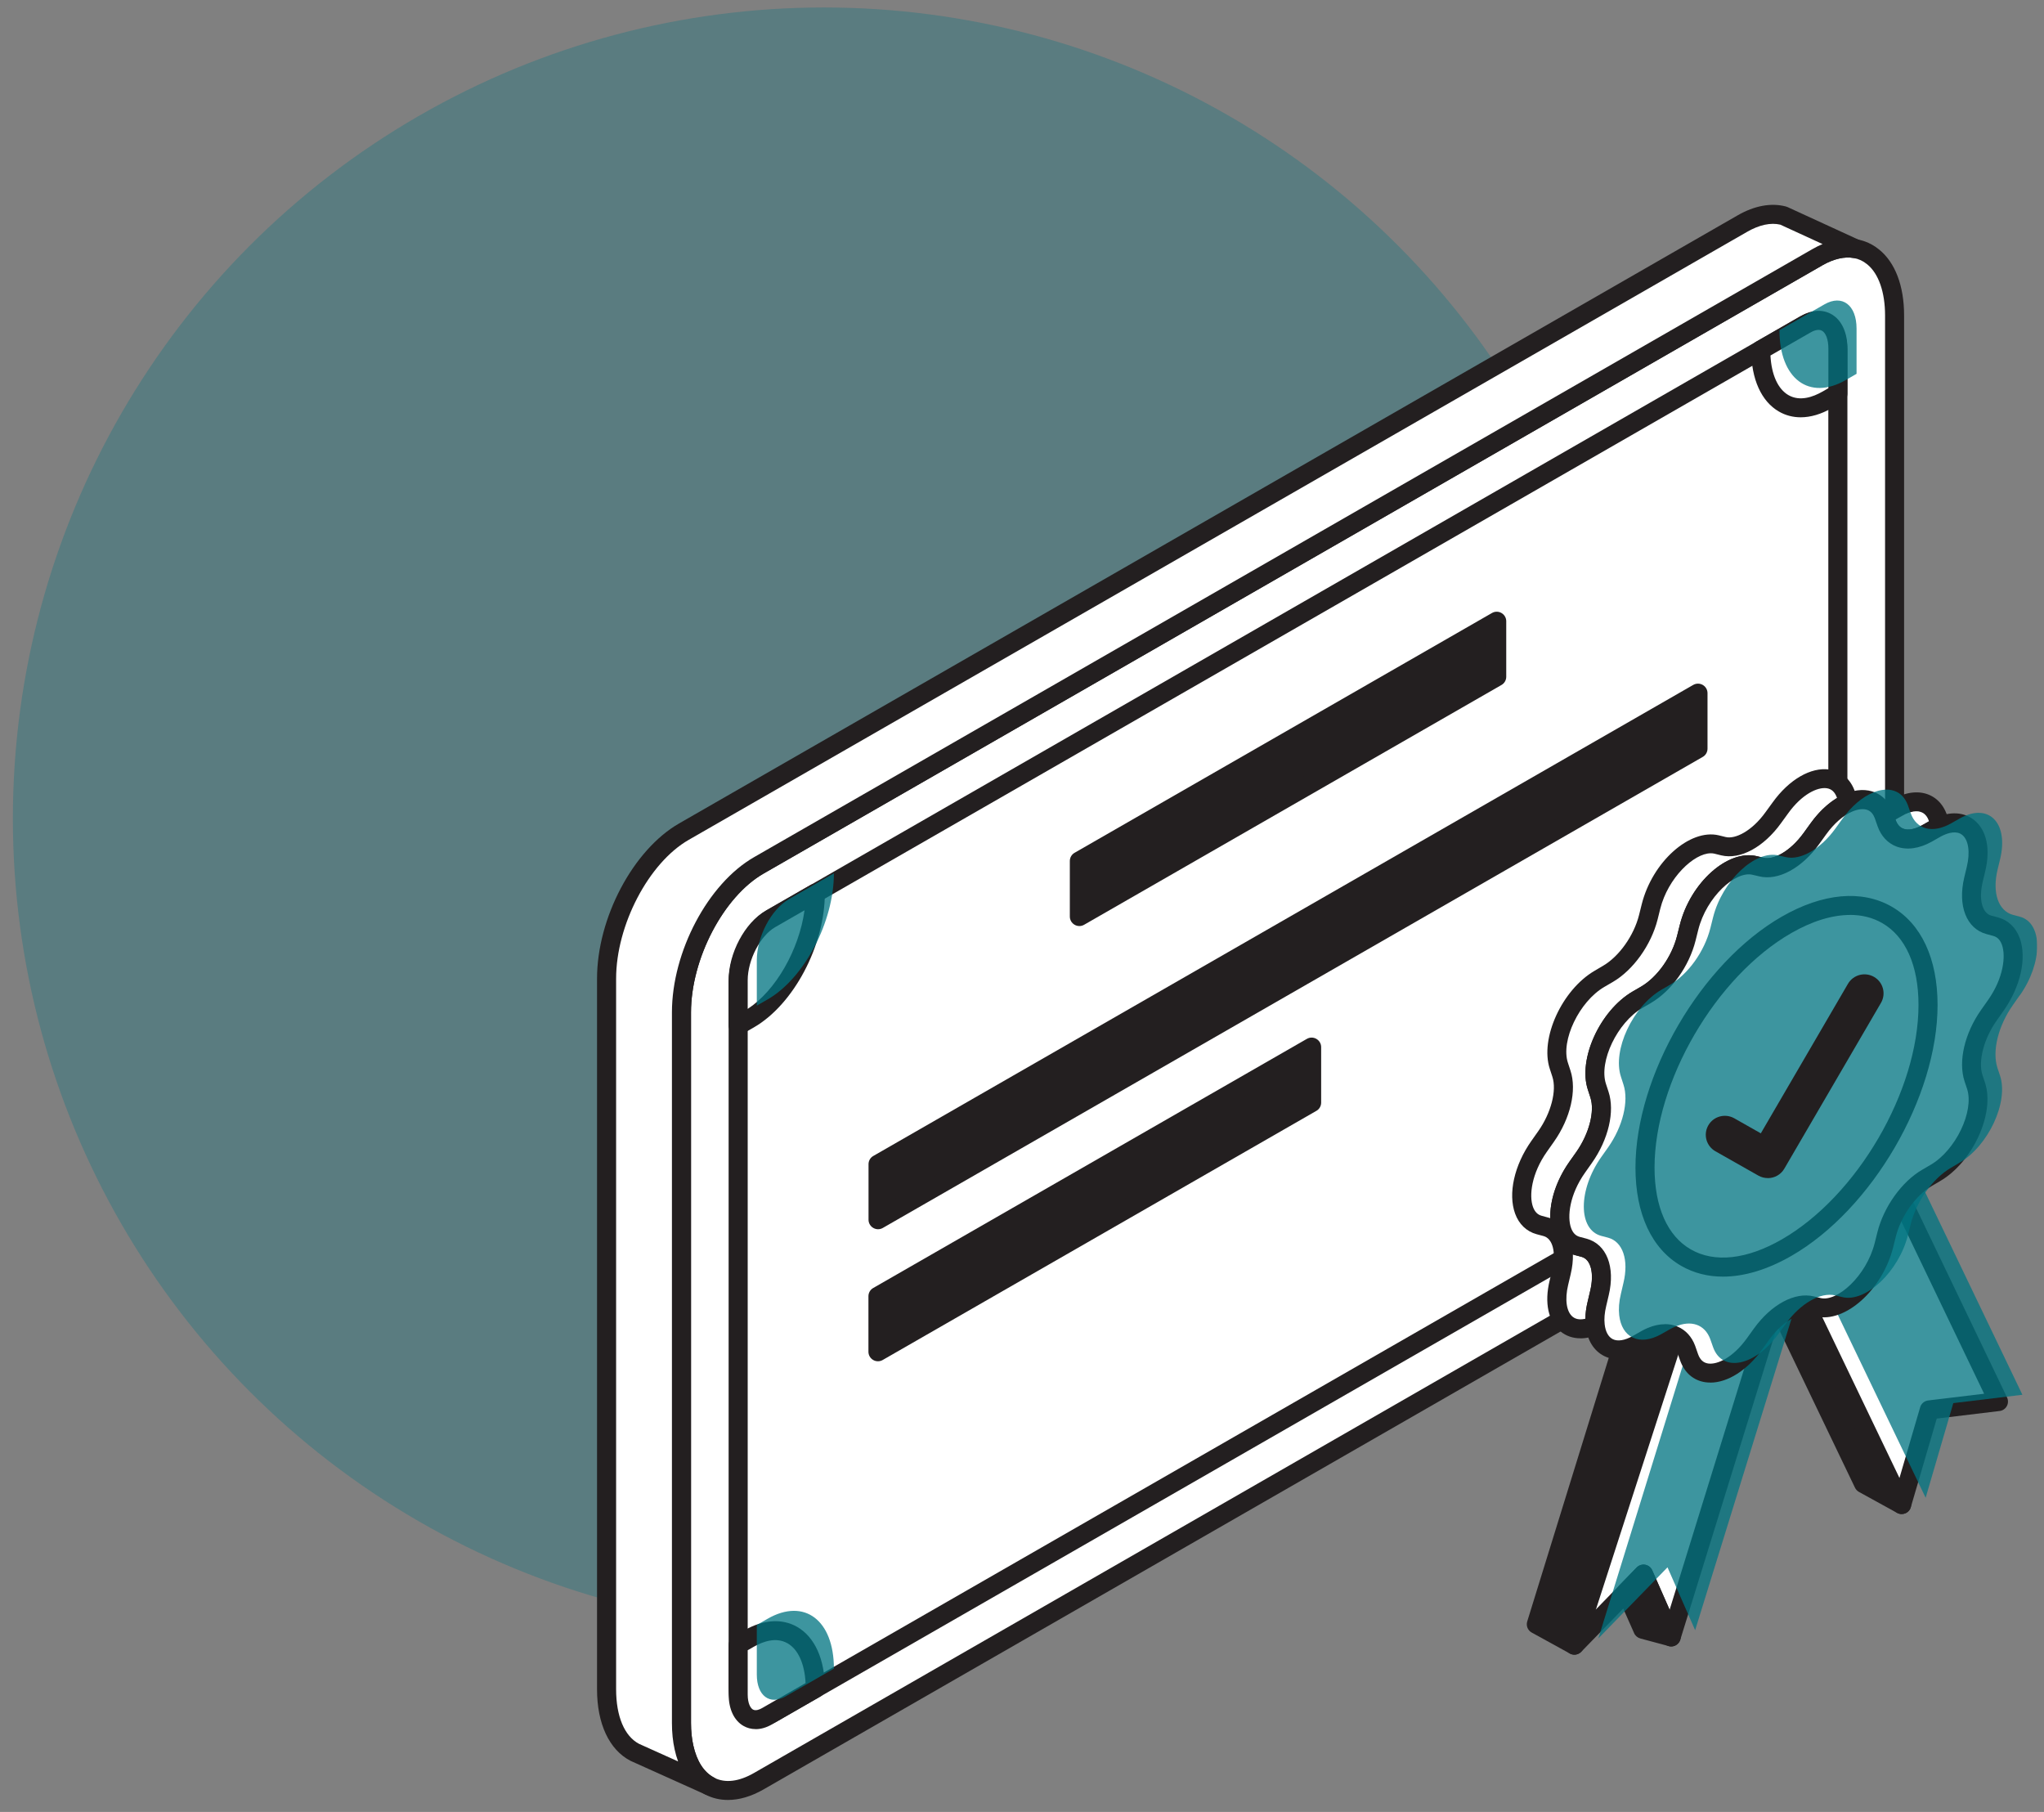 <svg width="132" height="117" viewBox="0 0 132 117" fill="none" xmlns="http://www.w3.org/2000/svg">
<rect x="0" y="0" width="132" height="117" fill="#808080" stroke="none"/>
<circle cx="53.209" cy="52.86" r="52.377" fill="#007481" fill-opacity="0.3"/>
<g clip-path="url(#clip0_370_1541)">
<path d="M107.923 105.7L106.134 101.644L101.673 106.233L108.361 84.616L114.611 84.086L107.923 105.7Z" fill="white"/>
<path d="M101.673 106.846C101.565 106.846 101.457 106.818 101.359 106.76C101.112 106.616 100.998 106.322 101.084 106.052L107.772 84.435C107.846 84.196 108.059 84.028 108.308 84.006L114.559 83.476C114.762 83.458 114.962 83.543 115.092 83.703C115.221 83.862 115.261 84.073 115.199 84.266L108.511 105.884C108.434 106.129 108.216 106.3 107.957 106.316C107.705 106.331 107.461 106.184 107.357 105.951L105.937 102.731L102.113 106.662C101.993 106.784 101.833 106.849 101.67 106.849L101.673 106.846ZM108.829 85.192L103.018 103.969L105.694 101.218C105.836 101.071 106.042 101.006 106.245 101.04C106.448 101.077 106.618 101.212 106.701 101.398L107.822 103.947L113.755 84.775L108.829 85.195V85.192Z" fill="#231F20"/>
<path d="M99.215 104.879L101.673 106.233L108.832 84.086L105.903 83.265L99.215 104.879Z" fill="#231F20"/>
<path d="M101.673 106.845C101.571 106.845 101.466 106.821 101.374 106.769L98.917 105.418C98.661 105.277 98.541 104.98 98.627 104.701L105.315 83.084C105.414 82.765 105.749 82.581 106.07 82.673L108.998 83.494C109.158 83.54 109.294 83.647 109.374 83.794C109.454 83.941 109.469 84.113 109.417 84.272L102.258 106.419C102.202 106.594 102.07 106.735 101.897 106.802C101.823 106.83 101.747 106.845 101.67 106.845H101.673ZM99.951 104.584L101.315 105.335L108.05 84.502L106.316 84.015L99.951 104.584Z" fill="#231F20"/>
<path d="M107.923 105.7L106.091 105.21L105.02 102.789L106.134 101.644L107.923 105.7Z" fill="#231F20"/>
<path d="M107.923 106.313C107.871 106.313 107.815 106.307 107.763 106.291L105.934 105.801C105.756 105.752 105.605 105.626 105.531 105.458L104.459 103.038C104.358 102.811 104.407 102.544 104.579 102.364L105.694 101.215C105.836 101.068 106.045 101.003 106.245 101.037C106.448 101.074 106.618 101.209 106.701 101.396L108.487 105.455C108.582 105.672 108.545 105.921 108.388 106.101C108.268 106.239 108.099 106.316 107.92 106.316L107.923 106.313ZM106.538 104.695L106.842 104.778L105.94 102.725L105.752 102.921L106.538 104.695Z" fill="#231F20"/>
<path d="M120.348 95.799L122.808 97.153L115.708 82.343L113.66 81.868L120.348 95.799Z" fill="#231F20"/>
<path d="M122.808 97.765C122.707 97.765 122.605 97.741 122.509 97.689L120.052 96.338C119.941 96.276 119.849 96.181 119.794 96.065L113.106 82.135C113.004 81.923 113.032 81.669 113.183 81.485C113.33 81.301 113.571 81.219 113.802 81.274L115.849 81.749C116.031 81.791 116.185 81.914 116.265 82.082L123.362 96.889C123.476 97.131 123.424 97.416 123.23 97.6C123.113 97.71 122.962 97.765 122.808 97.765ZM120.819 95.357L121.426 95.691L115.28 82.873L114.768 82.753L120.819 95.357Z" fill="#231F20"/>
<path d="M122.349 20.368V66.255C122.349 69.913 120.114 74.165 117.355 75.749L49.003 115.016C47.796 115.712 46.691 115.782 45.829 115.332L45.816 115.323C45.022 114.906 44.437 114.051 44.169 112.838C44.065 112.363 44.009 111.836 44.009 111.257V65.37C44.009 61.712 46.245 57.459 49.003 55.879L117.352 16.615H117.355C118.254 16.097 119.094 15.925 119.821 16.057C120.234 16.131 120.612 16.302 120.942 16.572H120.951C121.816 17.267 122.349 18.582 122.349 20.368Z" fill="white"/>
<path d="M47.011 116.227C46.488 116.227 45.992 116.11 45.543 115.874C45.53 115.868 45.515 115.859 45.502 115.853C44.539 115.335 43.871 114.339 43.569 112.97C43.452 112.449 43.393 111.873 43.393 111.26V65.373C43.393 61.458 45.721 57.055 48.696 55.349L117.013 16.103C117.013 16.103 117.038 16.088 117.047 16.082C118.045 15.509 119.042 15.295 119.932 15.457C120.44 15.549 120.902 15.757 121.302 16.076C121.315 16.085 121.324 16.091 121.336 16.1C122.386 16.937 122.965 18.453 122.965 20.368V66.255C122.965 70.171 120.637 74.573 117.663 76.28L49.312 115.546C48.526 115.997 47.744 116.227 47.014 116.227H47.011ZM46.137 114.799C46.839 115.151 47.723 115.044 48.696 114.483L117.05 75.217C119.633 73.734 121.736 69.714 121.736 66.255V20.368C121.736 18.87 121.321 17.672 120.591 17.075C120.579 17.065 120.566 17.056 120.554 17.047C120.311 16.848 120.028 16.719 119.713 16.661C119.122 16.554 118.426 16.713 117.697 17.127C117.684 17.133 117.675 17.142 117.663 17.148L49.312 56.409C46.728 57.892 44.625 61.911 44.625 65.37V111.257C44.625 111.781 44.674 112.268 44.773 112.703C44.998 113.721 45.456 114.437 46.106 114.778C46.118 114.784 46.128 114.79 46.14 114.796L46.137 114.799Z" fill="#231F20"/>
<path d="M116.505 72.349L49.856 110.635C48.649 111.328 47.67 110.592 47.67 108.993V63.437C47.67 61.834 48.649 59.975 49.856 59.282L116.505 20.996C117.712 20.303 118.691 21.039 118.691 22.638V68.195C118.691 69.797 117.712 71.656 116.505 72.349Z" fill="white"/>
<path d="M48.985 111.511C48.677 111.511 48.385 111.435 48.117 111.282C47.442 110.892 47.054 110.059 47.054 108.993V63.437C47.054 61.614 48.151 59.555 49.549 58.752L116.197 20.463C116.921 20.046 117.647 20.006 118.242 20.349C118.916 20.738 119.304 21.572 119.304 22.638V68.194C119.304 70.017 118.208 72.076 116.81 72.879L50.161 111.165C49.761 111.395 49.364 111.508 48.985 111.508V111.511ZM117.37 21.348C117.161 21.348 116.945 21.449 116.81 21.526L50.164 59.809C49.148 60.394 48.286 62.052 48.286 63.433V108.99C48.286 109.587 48.459 110.059 48.733 110.218C49.001 110.372 49.358 110.212 49.545 110.102L116.194 71.816C117.21 71.23 118.072 69.573 118.072 68.191V22.638C118.072 22.04 117.9 21.569 117.626 21.409C117.546 21.363 117.46 21.345 117.37 21.345V21.348Z" fill="#231F20"/>
<path d="M96.656 43.7L69.705 59.184V55.596L96.656 40.112V43.7Z" fill="#231F20"/>
<path d="M69.705 59.797C69.597 59.797 69.492 59.769 69.397 59.714C69.206 59.604 69.089 59.401 69.089 59.184V55.596C69.089 55.379 69.206 55.174 69.397 55.066L96.349 39.583C96.54 39.472 96.774 39.472 96.965 39.583C97.155 39.693 97.272 39.895 97.272 40.113V43.7C97.272 43.918 97.155 44.123 96.965 44.23L70.013 59.714C69.917 59.769 69.812 59.797 69.705 59.797ZM70.32 55.949V58.121L96.041 43.345V41.173L70.32 55.949Z" fill="#231F20"/>
<path d="M109.654 48.344L56.704 78.76V75.173L109.654 44.757V48.344Z" fill="#231F20"/>
<path d="M56.705 79.374C56.597 79.374 56.492 79.346 56.397 79.291C56.206 79.18 56.089 78.978 56.089 78.761V75.173C56.089 74.956 56.206 74.75 56.397 74.643L109.346 44.227C109.537 44.117 109.771 44.117 109.962 44.227C110.153 44.337 110.27 44.54 110.27 44.757V48.345C110.27 48.562 110.153 48.768 109.962 48.875L57.012 79.291C56.917 79.346 56.812 79.374 56.705 79.374ZM57.32 75.525V77.698L109.038 47.989V45.817L57.32 75.525Z" fill="#231F20"/>
<path d="M84.703 71.197L56.698 87.287V83.697L84.703 67.609V71.197Z" fill="#231F20"/>
<path d="M56.698 87.9C56.591 87.9 56.486 87.873 56.39 87.817C56.2 87.707 56.083 87.505 56.083 87.287V83.7C56.083 83.483 56.2 83.277 56.39 83.17L84.395 67.083C84.586 66.972 84.82 66.972 85.011 67.083C85.202 67.193 85.319 67.395 85.319 67.613V71.2C85.319 71.418 85.202 71.623 85.011 71.73L57.006 87.817C56.911 87.873 56.806 87.9 56.698 87.9ZM57.314 84.052V86.224L84.088 70.845V68.673L57.314 84.052Z" fill="#231F20"/>
<path d="M118.688 25.42L117.989 25.821C115.624 27.178 113.709 25.738 113.709 22.601L116.613 20.934C117.761 20.276 118.688 20.974 118.688 22.497V25.423V25.42Z" fill="white"/>
<path d="M116.289 26.946C115.788 26.946 115.31 26.823 114.882 26.575C113.746 25.922 113.093 24.473 113.093 22.598C113.093 22.381 113.21 22.175 113.401 22.068L116.305 20.402C117.004 20 117.703 19.964 118.279 20.291C118.931 20.665 119.304 21.468 119.304 22.494V25.42C119.304 25.637 119.187 25.84 118.996 25.95L118.297 26.351C117.61 26.747 116.927 26.946 116.286 26.946H116.289ZM114.334 22.948C114.399 24.195 114.815 25.123 115.498 25.515C116.24 25.941 117.096 25.628 117.684 25.291L118.075 25.068V22.497C118.075 21.94 117.918 21.502 117.666 21.358C117.426 21.22 117.096 21.367 116.924 21.468L114.337 22.954L114.334 22.948Z" fill="#231F20"/>
<path d="M47.67 66.215L48.369 65.814C50.734 64.457 52.649 60.811 52.649 57.674L49.745 59.34C48.597 59.999 47.67 61.767 47.67 63.289V66.215Z" fill="white"/>
<path d="M47.67 66.828C47.562 66.828 47.458 66.801 47.362 66.746C47.172 66.635 47.054 66.433 47.054 66.216V63.29C47.054 61.547 48.101 59.58 49.441 58.811L52.344 57.144C52.535 57.034 52.769 57.034 52.96 57.144C53.151 57.255 53.268 57.457 53.268 57.674C53.268 61.056 51.251 64.865 48.68 66.344L47.981 66.746C47.886 66.801 47.781 66.828 47.673 66.828H47.67ZM51.956 58.78L50.057 59.871C49.099 60.422 48.286 61.988 48.286 63.29V65.147C50.106 63.964 51.602 61.32 51.956 58.783V58.78Z" fill="#231F20"/>
<path d="M47.67 106.208L48.369 105.807C50.734 104.45 52.649 105.889 52.649 109.027L49.536 110.816C48.505 111.407 47.67 110.779 47.67 109.413V106.208Z" fill="white"/>
<path d="M48.794 111.652C48.517 111.652 48.249 111.582 48.009 111.444C47.402 111.095 47.057 110.356 47.057 109.413V106.208C47.057 105.991 47.174 105.785 47.365 105.678L48.064 105.277C49.293 104.572 50.506 104.492 51.482 105.053C52.618 105.706 53.271 107.155 53.271 109.03C53.271 109.247 53.154 109.452 52.963 109.56L49.85 111.349C49.496 111.554 49.139 111.655 48.8 111.655L48.794 111.652ZM48.286 106.563V109.416C48.286 109.989 48.462 110.292 48.622 110.387C48.812 110.497 49.08 110.372 49.225 110.289L52.024 108.68C51.959 107.43 51.544 106.505 50.86 106.113C50.118 105.687 49.262 106 48.674 106.337L48.283 106.56L48.286 106.563Z" fill="#231F20"/>
<g opacity="0.76">
<path d="M119.895 24.139L119.196 24.541C116.831 25.898 114.916 24.458 114.916 21.321L117.82 19.654C118.968 18.995 119.895 19.694 119.895 21.217V24.142V24.139Z" fill="#007481"/>
</g>
<g opacity="0.76">
<path d="M48.874 64.935L49.573 64.534C51.938 63.176 53.853 59.531 53.853 56.394L50.95 58.06C49.801 58.719 48.874 60.487 48.874 62.009V64.935Z" fill="#007481"/>
</g>
<g opacity="0.76">
<path d="M48.874 104.928L49.573 104.526C51.938 103.169 53.853 104.609 53.853 107.746L50.74 109.536C49.709 110.127 48.874 109.499 48.874 108.132V104.928Z" fill="#007481"/>
</g>
<path d="M119.821 16.057C119.095 15.925 118.254 16.097 117.355 16.612H117.352L49.004 55.879C46.245 57.462 44.009 61.712 44.009 65.37V111.257C44.009 111.833 44.065 112.36 44.169 112.838C44.437 114.051 45.019 114.906 45.817 115.323L41.232 113.261L40.998 113.157C39.883 112.581 39.175 111.147 39.175 109.085V63.198C39.175 59.54 41.41 55.287 44.169 53.703L112.521 14.437C113.497 13.876 114.411 13.723 115.178 13.925L115.966 14.287L119.824 16.057H119.821Z" fill="white"/>
<path d="M45.817 115.935C45.73 115.935 45.644 115.917 45.564 115.88L40.742 113.711C40.742 113.711 40.721 113.702 40.711 113.696C39.341 112.985 38.556 111.303 38.556 109.082V63.195C38.556 59.279 40.884 54.877 43.858 53.17L112.213 13.907C113.303 13.279 114.38 13.082 115.335 13.334C115.369 13.343 115.403 13.355 115.436 13.37L120.08 15.503C120.363 15.631 120.502 15.95 120.409 16.244C120.317 16.538 120.018 16.716 119.71 16.661C119.119 16.554 118.423 16.713 117.694 17.127C117.681 17.133 117.672 17.142 117.66 17.148L49.311 56.409C46.728 57.892 44.625 61.911 44.625 65.37V111.257C44.625 111.781 44.674 112.268 44.773 112.703C44.998 113.72 45.456 114.437 46.106 114.777C46.402 114.931 46.519 115.292 46.371 115.589C46.263 115.807 46.044 115.932 45.817 115.932V115.935ZM41.266 112.602L43.791 113.739C43.701 113.497 43.627 113.239 43.569 112.97C43.452 112.449 43.393 111.873 43.393 111.26V65.373C43.393 61.458 45.721 57.055 48.696 55.349L117.013 16.103C117.013 16.103 117.038 16.088 117.05 16.082C117.269 15.956 117.484 15.849 117.7 15.76L114.972 14.507C114.35 14.36 113.611 14.519 112.828 14.97L44.474 54.233C41.891 55.716 39.788 59.736 39.788 63.195V109.082C39.788 110.825 40.326 112.106 41.266 112.602Z" fill="#231F20"/>
<path d="M119.396 51.826C118.734 52.108 118.035 52.681 117.432 53.517L116.985 54.136C116.022 55.474 114.728 56.219 113.765 55.983L113.318 55.879C111.8 55.511 109.669 57.527 109.081 59.883L108.909 60.572C108.533 62.071 107.486 63.535 106.301 64.231L105.75 64.549C103.887 65.637 102.572 68.461 103.132 70.165L103.295 70.67C103.653 71.752 103.252 73.382 102.304 74.73L101.858 75.361C100.361 77.484 100.361 80.036 101.858 80.443L102.304 80.56C103.252 80.817 103.653 81.99 103.295 83.479L103.132 84.178C103.006 84.696 102.975 85.164 103.021 85.566C101.303 86.35 100.139 85.054 100.672 82.824L100.835 82.125C101.192 80.636 100.792 79.466 99.844 79.209L99.397 79.089C97.901 78.688 97.901 76.133 99.397 74.013L99.844 73.376C100.792 72.031 101.192 70.401 100.835 69.316L100.672 68.811C100.112 67.107 101.43 64.286 103.289 63.198L103.84 62.873C105.023 62.184 106.07 60.713 106.449 59.218L106.621 58.523C107.209 56.17 109.34 54.154 110.858 54.519L111.304 54.629C112.268 54.859 113.561 54.117 114.525 52.776L114.972 52.16C116.484 50.049 118.617 49.617 119.209 51.293L119.381 51.783C119.381 51.783 119.39 51.807 119.393 51.813L119.396 51.826Z" fill="white"/>
<path d="M102.064 86.418C101.58 86.418 101.14 86.27 100.78 85.976C99.985 85.327 99.727 84.132 100.072 82.695L100.235 82C100.506 80.872 100.275 79.975 99.68 79.815L99.234 79.696C98.587 79.521 98.092 79.049 97.845 78.366C97.377 77.08 97.79 75.238 98.892 73.676L99.339 73.042C100.17 71.862 100.543 70.416 100.25 69.525L100.084 69.016C99.437 67.052 100.872 63.918 102.975 62.687L103.526 62.362C104.561 61.758 105.516 60.413 105.848 59.087L106.021 58.394C106.704 55.655 109.124 53.492 111 53.94L111.449 54.05C112.05 54.194 113.127 53.685 114.023 52.435L114.473 51.817C115.535 50.337 116.942 49.519 118.143 49.691C118.922 49.801 119.504 50.303 119.787 51.106L119.96 51.599C119.96 51.599 119.948 51.572 119.941 51.559C120.018 51.709 120.028 51.887 119.969 52.043C119.911 52.203 119.791 52.328 119.633 52.396C119.042 52.647 118.439 53.174 117.928 53.882L117.481 54.5C116.354 56.066 114.833 56.884 113.614 56.587L113.17 56.483C112.09 56.219 110.205 57.901 109.672 60.039L109.5 60.729C109.081 62.398 107.945 63.982 106.609 64.767L106.054 65.088C104.444 66.029 103.24 68.547 103.711 69.984L103.877 70.493C104.296 71.761 103.877 73.569 102.803 75.091L102.356 75.725C101.362 77.135 101.195 78.562 101.46 79.295C101.574 79.607 101.756 79.794 102.015 79.864L102.455 79.981C103.754 80.333 104.327 81.801 103.89 83.636L103.727 84.331C103.622 84.769 103.588 85.165 103.628 85.508C103.659 85.771 103.517 86.025 103.274 86.136C102.858 86.326 102.449 86.421 102.064 86.421V86.418ZM101.577 81.007C101.587 81.402 101.54 81.828 101.433 82.279L101.269 82.974C101.045 83.912 101.159 84.699 101.562 85.027C101.802 85.223 102.113 85.217 102.384 85.152C102.387 84.803 102.436 84.432 102.532 84.043L102.695 83.348C102.966 82.22 102.738 81.32 102.141 81.157L101.7 81.041C101.66 81.029 101.62 81.016 101.58 81.004L101.577 81.007ZM110.482 55.098C109.389 55.098 107.717 56.691 107.218 58.682L107.046 59.375C106.63 61.023 105.469 62.644 104.151 63.41L103.6 63.731C101.987 64.675 100.783 67.19 101.254 68.624L101.42 69.132C101.839 70.407 101.42 72.215 100.346 73.734L99.899 74.368C98.901 75.781 98.735 77.208 99 77.937C99.114 78.247 99.296 78.434 99.554 78.504L100.004 78.627C100.041 78.636 100.078 78.648 100.115 78.66C100.084 77.524 100.521 76.191 101.349 75.018L101.796 74.387C102.624 73.207 103 71.761 102.707 70.87L102.541 70.358C101.894 68.394 103.326 65.257 105.432 64.025L105.987 63.704C107.034 63.088 107.967 61.77 108.305 60.425L108.478 59.736C109.161 56.994 111.581 54.831 113.457 55.285L113.9 55.389C114.501 55.536 115.578 55.027 116.48 53.781L116.927 53.162C117.435 52.457 118.017 51.899 118.633 51.529L118.627 51.507C118.497 51.143 118.282 50.944 117.971 50.898C117.37 50.812 116.363 51.284 115.474 52.524L115.024 53.143C113.903 54.706 112.385 55.527 111.16 55.233L110.71 55.122C110.636 55.104 110.562 55.098 110.482 55.098Z" fill="#231F20"/>
<path d="M124.702 51.381C124.006 51.029 123.131 51.108 122.238 51.611L121.69 51.917C121.601 51.969 121.509 52.018 121.432 52.049C121.124 52.169 120.967 52.502 121.071 52.812L121.259 53.348C121.481 53.979 121.915 54.445 122.482 54.656C122.713 54.742 122.962 54.785 123.221 54.785C123.704 54.785 124.231 54.635 124.751 54.341L125.302 54.031C125.376 53.988 125.453 53.949 125.524 53.918C125.767 53.808 125.912 53.556 125.881 53.293C125.779 52.395 125.361 51.718 124.702 51.381ZM124.144 53.275C123.667 53.544 123.23 53.627 122.913 53.507C122.691 53.425 122.525 53.235 122.42 52.944L122.414 52.919L122.845 52.677C123.365 52.386 123.824 52.312 124.141 52.475C124.335 52.573 124.483 52.766 124.572 53.032L124.144 53.275Z" fill="#231F20"/>
<path d="M124.572 53.033L124.144 53.275C123.667 53.544 123.23 53.627 122.913 53.508C122.691 53.425 122.525 53.235 122.42 52.944L122.414 52.919L122.845 52.677C123.365 52.386 123.824 52.313 124.141 52.475C124.335 52.573 124.483 52.766 124.572 53.033Z" fill="white"/>
<path d="M122.808 97.152L124.594 91.04L129.056 90.501L122.368 76.57L116.117 83.218L122.808 97.152Z" fill="white"/>
<path d="M122.808 97.765C122.574 97.765 122.355 97.63 122.254 97.416L115.566 83.485C115.458 83.258 115.498 82.986 115.67 82.802L121.918 76.154C122.057 76.007 122.263 75.936 122.463 75.967C122.663 75.998 122.836 76.126 122.925 76.307L129.613 90.237C129.699 90.415 129.693 90.624 129.598 90.798C129.502 90.97 129.33 91.089 129.133 91.111L125.074 91.601L123.399 97.324C123.328 97.569 123.113 97.743 122.857 97.762C122.842 97.762 122.823 97.762 122.808 97.762V97.765ZM116.856 83.332L122.666 95.436L124.003 90.869C124.07 90.633 124.274 90.461 124.52 90.43L128.132 89.996L122.201 77.643L116.856 83.332Z" fill="#231F20"/>
<g opacity="0.76">
<path d="M109.472 105.265L107.686 101.205L103.221 105.795L109.909 84.177L116.16 83.647L109.472 105.265Z" fill="#007481"/>
</g>
<g opacity="0.76">
<path d="M124.357 96.714L126.143 90.602L130.605 90.063L123.917 76.133L117.669 82.781L124.357 96.714Z" fill="#007481"/>
</g>
<path d="M128.892 64.917L128.446 65.554C127.498 66.899 127.097 68.529 127.451 69.613L127.621 70.119C128.178 71.822 126.863 74.644 125.003 75.731L124.452 76.056C123.27 76.746 122.223 78.216 121.844 79.711L121.672 80.406C121.081 82.759 118.947 84.775 117.435 84.411L116.988 84.3C116.025 84.071 114.731 84.812 113.768 86.148L113.321 86.767C111.803 88.877 109.672 89.309 109.084 87.634L108.912 87.144C108.912 87.144 108.902 87.119 108.899 87.11C108.545 86.172 107.668 85.872 106.636 86.319C106.525 86.362 106.418 86.421 106.304 86.482L105.752 86.794C104.302 87.612 103.181 86.996 103.024 85.578C102.978 85.177 103.009 84.708 103.135 84.19L103.298 83.492C103.656 82.003 103.255 80.829 102.307 80.572L101.86 80.456C100.364 80.051 100.364 77.496 101.86 75.373L102.307 74.742C103.255 73.394 103.656 71.761 103.298 70.683L103.135 70.177C102.575 68.474 103.893 65.649 105.752 64.561L106.304 64.243C107.486 63.547 108.533 62.083 108.912 60.585L109.084 59.895C109.672 57.539 111.803 55.523 113.321 55.891L113.768 55.995C114.731 56.228 116.025 55.484 116.988 54.148L117.435 53.529C118.038 52.69 118.737 52.117 119.399 51.838C120.391 51.421 121.293 51.654 121.662 52.635L121.675 52.668L121.847 53.158C122.223 54.225 123.27 54.488 124.455 53.82L125.006 53.508C125.096 53.456 125.191 53.41 125.277 53.37C126.996 52.586 128.153 53.881 127.627 56.112L127.457 56.81C127.103 58.299 127.504 59.469 128.452 59.727L128.899 59.846C130.392 60.248 130.392 62.803 128.899 64.923L128.892 64.917Z" fill="white"/>
<path d="M110.461 89.275C110.353 89.275 110.245 89.269 110.137 89.254C109.361 89.144 108.779 88.638 108.496 87.835L108.308 87.302C108.216 87.054 108.062 86.877 107.856 86.791C107.603 86.684 107.255 86.717 106.877 86.88C106.778 86.919 106.686 86.969 106.596 87.017L106.048 87.327C105.158 87.829 104.284 87.912 103.585 87.557C102.923 87.22 102.504 86.54 102.406 85.645C102.35 85.161 102.39 84.622 102.529 84.046L102.692 83.35C102.963 82.223 102.735 81.322 102.138 81.16L101.697 81.043C101.045 80.866 100.552 80.391 100.302 79.708C99.838 78.421 100.247 76.58 101.349 75.017L101.796 74.386C102.624 73.207 103 71.76 102.707 70.869L102.541 70.357C101.894 68.394 103.326 65.256 105.432 64.025L105.987 63.703C107.034 63.087 107.967 61.77 108.305 60.425L108.478 59.736C109.161 56.994 111.581 54.831 113.457 55.284L113.9 55.388C114.504 55.535 115.578 55.027 116.48 53.78L116.927 53.161C117.577 52.26 118.343 51.605 119.15 51.262C119.861 50.961 120.539 50.934 121.111 51.179C121.623 51.396 122.011 51.822 122.229 52.407L122.417 52.947C122.519 53.238 122.685 53.428 122.91 53.51C123.227 53.63 123.664 53.547 124.138 53.278L124.689 52.965C124.797 52.904 124.908 52.849 125.01 52.803C125.943 52.377 126.851 52.432 127.498 52.959C128.292 53.605 128.551 54.803 128.209 56.243L128.04 56.945C127.775 58.066 128.003 58.967 128.6 59.126L129.046 59.245C129.69 59.42 130.183 59.892 130.432 60.575C130.9 61.859 130.491 63.703 129.388 65.269L128.942 65.903C128.11 67.079 127.735 68.528 128.027 69.423L128.194 69.925C128.837 71.895 127.405 75.029 125.302 76.258L124.751 76.583C123.716 77.186 122.762 78.531 122.429 79.858L122.257 80.55C121.567 83.289 119.15 85.452 117.278 85.005L116.828 84.894C116.234 84.754 115.153 85.259 114.254 86.506L113.808 87.128C112.835 88.482 111.578 89.278 110.451 89.278L110.461 89.275ZM107.52 85.501C107.806 85.501 108.084 85.553 108.339 85.663C108.859 85.884 109.251 86.31 109.469 86.895L109.657 87.434C109.786 87.799 109.999 87.998 110.31 88.044C110.91 88.13 111.917 87.661 112.813 86.417L113.26 85.795C114.384 84.236 115.898 83.415 117.127 83.709L117.577 83.819C118.645 84.076 120.533 82.394 121.068 80.259L121.241 79.567C121.657 77.918 122.817 76.298 124.135 75.532L124.686 75.21C126.297 74.27 127.501 71.754 127.033 70.314L126.866 69.812C126.451 68.531 126.873 66.724 127.941 65.207L128.388 64.573C129.382 63.161 129.548 61.733 129.281 61.001C129.167 60.691 128.988 60.508 128.729 60.437L128.283 60.315C126.993 59.965 126.417 58.498 126.848 56.666L127.017 55.964C127.239 55.03 127.125 54.243 126.722 53.915C126.352 53.614 125.813 53.792 125.524 53.924C125.45 53.958 125.373 53.994 125.299 54.037L124.748 54.35C123.947 54.8 123.144 54.91 122.479 54.665C121.915 54.454 121.478 53.991 121.256 53.357L121.068 52.821C120.976 52.576 120.825 52.395 120.625 52.312C120.372 52.205 120.018 52.236 119.63 52.398C119.042 52.646 118.436 53.176 117.928 53.884L117.481 54.503C116.354 56.069 114.833 56.886 113.614 56.589L113.17 56.485C112.09 56.222 110.205 57.904 109.672 60.042L109.5 60.731C109.081 62.401 107.945 63.985 106.609 64.769L106.054 65.091C104.444 66.031 103.24 68.55 103.711 69.987L103.877 70.495C104.296 71.764 103.877 73.571 102.803 75.094L102.356 75.728C101.362 77.137 101.195 78.565 101.46 79.297C101.574 79.61 101.756 79.796 102.015 79.867L102.455 79.983C103.754 80.336 104.327 81.803 103.89 83.638L103.727 84.334C103.622 84.772 103.588 85.167 103.628 85.51C103.68 85.988 103.865 86.325 104.145 86.469C104.462 86.632 104.924 86.558 105.442 86.267L105.993 85.954C106.122 85.884 106.258 85.81 106.405 85.752C106.784 85.59 107.16 85.507 107.517 85.507L107.52 85.501Z" fill="#231F20"/>
<path d="M124.511 64.895C124.511 70.652 120.418 77.668 115.372 80.566C110.325 83.464 106.233 81.148 106.233 75.391C106.233 69.635 110.325 62.619 115.372 59.721C120.418 56.823 124.511 59.139 124.511 64.895Z" fill="white"/>
<path d="M111.267 82.435C110.291 82.435 109.383 82.205 108.579 81.745C106.67 80.649 105.617 78.394 105.617 75.394C105.617 69.451 109.854 62.184 115.064 59.191C117.715 57.668 120.237 57.438 122.164 58.544C124.073 59.641 125.127 61.896 125.127 64.895C125.127 70.839 120.89 78.106 115.68 81.099C114.134 81.987 112.631 82.435 111.267 82.435ZM119.473 59.081C118.325 59.081 117.034 59.473 115.68 60.251C110.811 63.048 106.849 69.84 106.849 75.391C106.849 77.934 107.68 79.812 109.195 80.679C110.725 81.558 112.81 81.329 115.064 80.033C119.932 77.236 123.895 70.444 123.895 64.892C123.895 62.349 123.06 60.471 121.549 59.604C120.936 59.252 120.237 59.077 119.473 59.077V59.081Z" fill="#231F20"/>
<g opacity="0.76">
<path d="M130.435 64.264L129.989 64.902C129.04 66.246 128.64 67.876 128.994 68.961L129.163 69.466C129.721 71.17 128.406 73.992 126.546 75.079L125.995 75.404C124.813 76.093 123.766 77.564 123.387 79.059L123.214 79.754C122.623 82.107 120.489 84.123 118.978 83.758L118.531 83.648C117.567 83.418 116.274 84.16 115.31 85.496L114.864 86.114C113.346 88.225 111.215 88.657 110.627 86.981L110.454 86.491C110.454 86.491 110.445 86.467 110.442 86.457C110.088 85.52 109.21 85.22 108.179 85.667C108.068 85.71 107.96 85.768 107.846 85.829L107.295 86.142C105.845 86.96 104.724 86.344 104.567 84.926C104.521 84.524 104.552 84.056 104.678 83.538L104.841 82.839C105.198 81.35 104.798 80.177 103.85 79.92L103.403 79.803C101.907 79.399 101.907 76.844 103.403 74.721L103.85 74.09C104.798 72.742 105.198 71.109 104.841 70.03L104.678 69.525C104.117 67.821 105.435 64.997 107.295 63.909L107.846 63.59C109.029 62.895 110.076 61.431 110.454 59.932L110.627 59.243C111.215 56.887 113.346 54.871 114.864 55.239L115.31 55.343C116.274 55.576 117.567 54.831 118.531 53.496L118.978 52.877C119.581 52.037 120.28 51.464 120.942 51.186C121.934 50.769 122.836 51.002 123.205 51.982L123.218 52.016L123.39 52.506C123.766 53.572 124.813 53.836 125.998 53.168L126.549 52.855C126.638 52.803 126.734 52.757 126.82 52.717C128.538 51.933 129.696 53.229 129.17 55.459L129 56.158C128.646 57.647 129.046 58.817 129.995 59.075L130.441 59.194C131.935 59.595 131.935 62.15 130.441 64.27L130.435 64.264Z" fill="#007481"/>
</g>
<path d="M114.162 76.071C113.955 76.071 113.746 76.019 113.555 75.912L110.781 74.34C110.19 74.006 109.983 73.258 110.319 72.67C110.654 72.082 111.406 71.877 112 72.211L113.712 73.182L119.341 63.525C119.683 62.94 120.437 62.741 121.025 63.081C121.613 63.421 121.813 64.172 121.472 64.757L115.23 75.464C115.002 75.856 114.59 76.074 114.165 76.074L114.162 76.071Z" fill="#231F20"/>
</g>
<defs>
<clipPath id="clip0_370_1541">
<rect width="93" height="103" fill="white" transform="translate(38.556 13.227)"/>
</clipPath>
</defs>
</svg>

